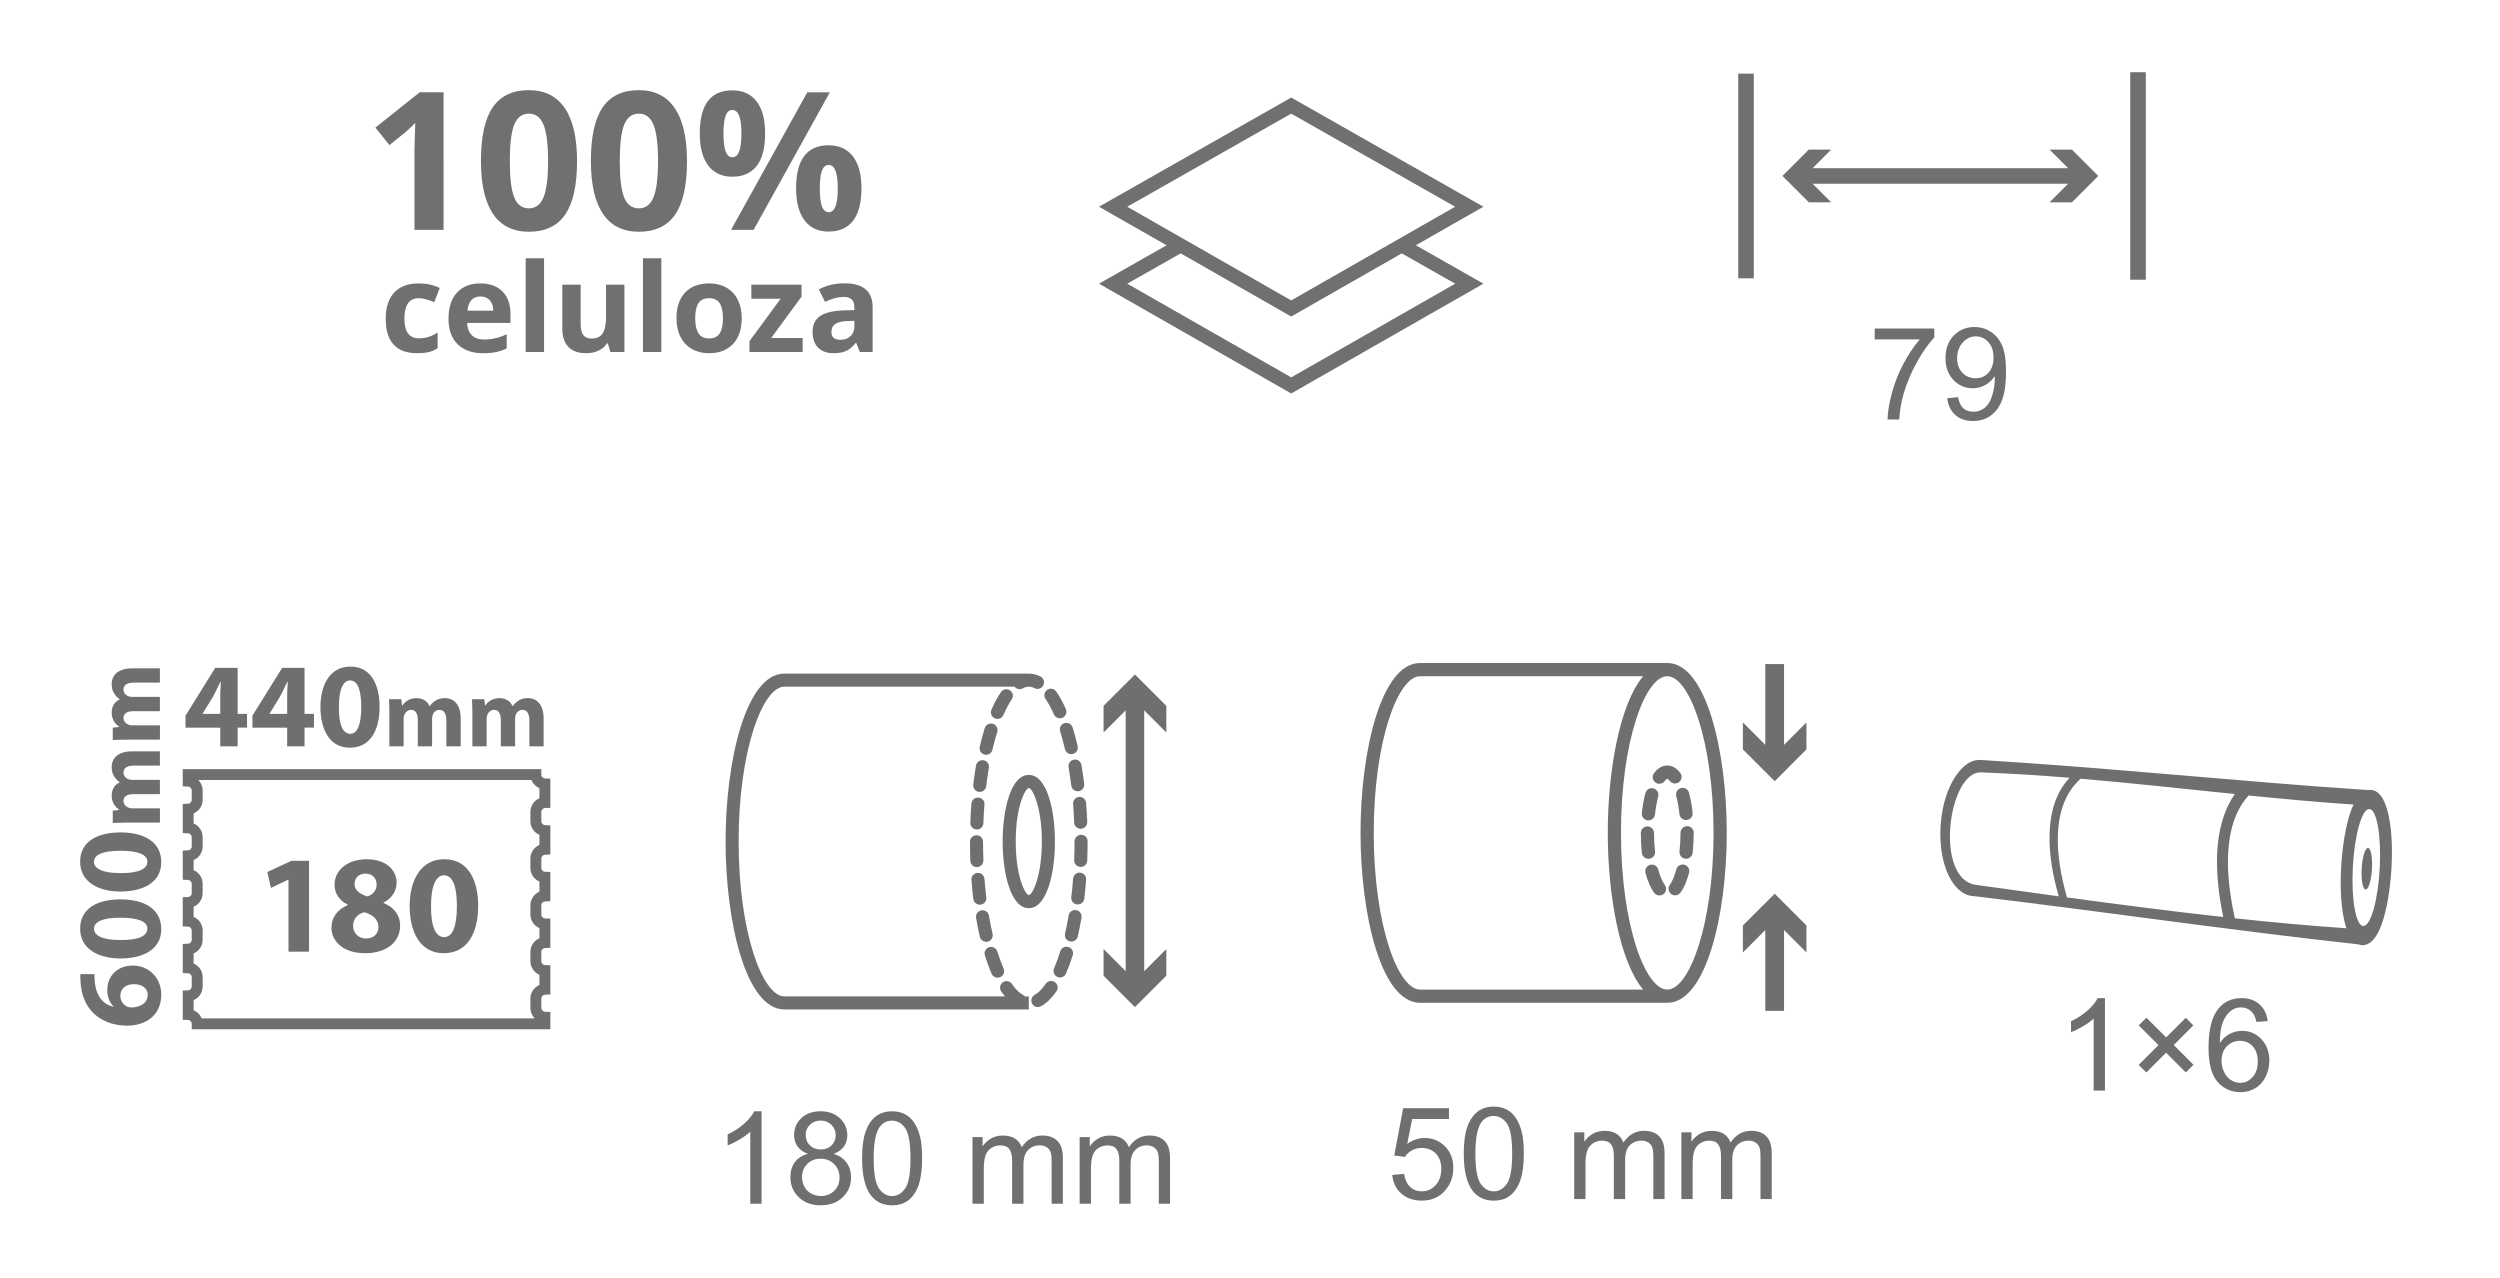 <?xml version="1.0" encoding="utf-8"?>
<!-- Generator: Adobe Illustrator 16.0.0, SVG Export Plug-In . SVG Version: 6.00 Build 0)  -->
<!DOCTYPE svg PUBLIC "-//W3C//DTD SVG 1.1//EN" "http://www.w3.org/Graphics/SVG/1.1/DTD/svg11.dtd">
<svg version="1.1" id="Warstwa_1" xmlns="http://www.w3.org/2000/svg" xmlns:xlink="http://www.w3.org/1999/xlink" x="0px" y="0px"
	 width="155.479px" height="79.453px" viewBox="0 0 155.479 79.453" enable-background="new 0 0 155.479 79.453"
	 xml:space="preserve">
<path fill="#717070" d="M25.942,21.966c-1.302,0-1.954-0.715-1.954-2.146c0-0.711,0.179-1.255,0.532-1.631
	c0.355-0.375,0.861-0.563,1.523-0.563c0.483,0,0.919,0.094,1.303,0.284l-0.337,0.884c-0.179-0.073-0.346-0.132-0.501-0.178
	c-0.155-0.046-0.31-0.069-0.465-0.069c-0.593,0-0.892,0.422-0.892,1.266c0,0.818,0.299,1.227,0.892,1.227
	c0.22,0,0.423-0.028,0.61-0.087c0.188-0.058,0.375-0.151,0.563-0.276v0.979c-0.186,0.118-0.372,0.199-0.561,0.244
	C26.466,21.943,26.229,21.966,25.942,21.966"/>
<path fill="#717070" d="M29.879,18.438c-0.242,0-0.431,0.077-0.568,0.231c-0.138,0.153-0.217,0.371-0.235,0.652h1.601
	c-0.004-0.281-0.077-0.499-0.22-0.652C30.313,18.515,30.122,18.438,29.879,18.438 M30.041,21.966c-0.673,0-1.2-0.185-1.58-0.558
	c-0.379-0.372-0.568-0.898-0.568-1.581c0-0.701,0.174-1.244,0.525-1.627c0.351-0.383,0.836-0.574,1.455-0.574
	c0.592,0,1.052,0.168,1.382,0.505c0.328,0.337,0.493,0.803,0.493,1.396v0.555H29.05c0.012,0.325,0.107,0.578,0.288,0.76
	c0.179,0.183,0.432,0.273,0.756,0.273c0.252,0,0.49-0.025,0.716-0.078c0.224-0.052,0.459-0.136,0.703-0.251v0.884
	c-0.2,0.1-0.413,0.174-0.64,0.223C30.645,21.942,30.369,21.966,30.041,21.966"/>
<rect x="32.692" y="16.063" fill="#717070" width="1.144" height="5.828"/>
<path fill="#717070" d="M37.958,21.891l-0.154-0.535h-0.059c-0.123,0.194-0.297,0.345-0.521,0.451
	c-0.225,0.105-0.48,0.159-0.769,0.159c-0.491,0-0.862-0.131-1.111-0.395c-0.25-0.263-0.374-0.642-0.374-1.137v-2.73h1.142v2.446
	c0,0.302,0.054,0.529,0.159,0.679c0.109,0.151,0.28,0.227,0.515,0.227c0.317,0,0.551-0.106,0.692-0.32
	c0.143-0.214,0.212-0.567,0.212-1.062v-1.97h1.144v4.187H37.958z"/>
<rect x="39.986" y="16.063" fill="#717070" width="1.143" height="5.828"/>
<path fill="#717070" d="M43.235,19.79c0,0.414,0.069,0.728,0.206,0.94c0.136,0.213,0.356,0.318,0.663,0.318
	c0.304,0,0.524-0.105,0.657-0.316s0.201-0.525,0.201-0.942c0-0.415-0.069-0.726-0.203-0.933c-0.135-0.207-0.356-0.311-0.663-0.311
	c-0.304,0-0.524,0.104-0.659,0.31C43.304,19.061,43.235,19.372,43.235,19.79 M46.13,19.79c0,0.681-0.18,1.215-0.54,1.599
	c-0.359,0.384-0.859,0.577-1.5,0.577c-0.403,0-0.757-0.088-1.064-0.264c-0.307-0.176-0.543-0.429-0.708-0.759
	c-0.165-0.329-0.247-0.714-0.247-1.153c0-0.684,0.18-1.217,0.536-1.595c0.356-0.38,0.858-0.57,1.505-0.57
	c0.402,0,0.756,0.087,1.063,0.263c0.307,0.173,0.542,0.425,0.707,0.752C46.047,18.968,46.13,19.351,46.13,19.79"/>
<polygon fill="#717070" points="49.917,21.891 46.61,21.891 46.61,21.218 48.551,18.577 46.727,18.577 46.727,17.704 49.85,17.704 
	49.85,18.446 47.963,21.019 49.917,21.019 "/>
<path fill="#717070" d="M53.134,19.952l-0.441,0.014c-0.331,0.011-0.579,0.07-0.741,0.18c-0.163,0.11-0.244,0.277-0.244,0.502
	c0,0.322,0.185,0.483,0.555,0.483c0.265,0,0.476-0.076,0.635-0.228c0.157-0.152,0.237-0.355,0.237-0.607V19.952z M53.472,21.891
	l-0.223-0.57h-0.028c-0.193,0.243-0.392,0.411-0.595,0.505c-0.203,0.093-0.468,0.14-0.795,0.14c-0.401,0-0.719-0.115-0.949-0.344
	c-0.231-0.23-0.346-0.557-0.346-0.981c0-0.445,0.155-0.773,0.465-0.984c0.311-0.211,0.781-0.328,1.407-0.35l0.726-0.022v-0.183
	c0-0.425-0.218-0.637-0.652-0.637c-0.334,0-0.727,0.1-1.178,0.302l-0.379-0.77c0.482-0.253,1.017-0.378,1.604-0.378
	c0.562,0,0.992,0.122,1.292,0.366c0.299,0.244,0.449,0.617,0.449,1.117v2.789H53.472z"/>
<path fill="#717070" d="M27.587,5.74h-1.485l-2.755,2.194l0.871,1.09l0.982-0.79c0.117-0.093,0.326-0.291,0.627-0.593l-0.03,0.89
	l-0.02,0.815v4.95h1.81V5.74z M35.131,6.73c-0.506-0.749-1.251-1.123-2.238-1.123c-1.013,0-1.764,0.356-2.251,1.073
	c-0.49,0.716-0.731,1.828-0.731,3.338c0,1.447,0.25,2.542,0.75,3.282c0.502,0.742,1.245,1.113,2.232,1.113
	c1.019,0,1.772-0.359,2.261-1.075c0.49-0.72,0.734-1.825,0.734-3.32C35.888,8.575,35.635,7.479,35.131,6.73 M31.981,7.756
	c0.183-0.458,0.487-0.688,0.912-0.688c0.417,0,0.72,0.23,0.91,0.688c0.188,0.458,0.283,1.213,0.283,2.262
	c0,1.037-0.093,1.787-0.281,2.248c-0.188,0.461-0.491,0.692-0.912,0.692c-0.429,0-0.734-0.23-0.914-0.683
	c-0.183-0.455-0.273-1.207-0.273-2.257C31.705,8.969,31.797,8.214,31.981,7.756 M41.968,6.73c-0.505-0.749-1.251-1.123-2.237-1.123
	c-1.013,0-1.763,0.356-2.251,1.073c-0.489,0.716-0.732,1.828-0.732,3.338c0,1.447,0.251,2.542,0.752,3.282
	c0.501,0.742,1.246,1.113,2.231,1.113c1.018,0,1.771-0.359,2.263-1.075c0.488-0.719,0.732-1.825,0.732-3.32
	C42.726,8.575,42.475,7.479,41.968,6.73 M38.819,7.756c0.183-0.458,0.487-0.688,0.912-0.688c0.416,0,0.721,0.23,0.909,0.688
	s0.284,1.213,0.284,2.262c0,1.037-0.094,1.787-0.28,2.248c-0.188,0.461-0.492,0.692-0.913,0.692c-0.428,0-0.733-0.23-0.915-0.683
	c-0.182-0.455-0.271-1.207-0.271-2.257C38.544,8.969,38.635,8.214,38.819,7.756 M45.128,7.201c0.087-0.241,0.227-0.36,0.423-0.36
	c0.374,0,0.561,0.488,0.561,1.462c0,0.984-0.187,1.476-0.561,1.476c-0.196,0-0.336-0.123-0.423-0.366
	c-0.089-0.244-0.133-0.614-0.133-1.11C44.995,7.808,45.039,7.44,45.128,7.201 M47.058,6.311c-0.354-0.462-0.858-0.692-1.519-0.692
	c-1.346,0-2.018,0.891-2.018,2.673c0,0.874,0.173,1.541,0.526,2.003c0.352,0.463,0.848,0.695,1.491,0.695
	c0.672,0,1.181-0.225,1.527-0.676c0.347-0.452,0.519-1.124,0.519-2.022C47.585,7.433,47.41,6.775,47.058,6.311 M50.207,5.741
	l-4.743,8.555h1.404l4.742-8.555H50.207z M51.116,10.618c0.089-0.239,0.229-0.36,0.425-0.36c0.374,0,0.563,0.489,0.563,1.463
	c0,0.984-0.188,1.474-0.563,1.474c-0.195,0-0.336-0.121-0.425-0.364c-0.088-0.245-0.132-0.614-0.132-1.11
	C50.985,11.226,51.029,10.858,51.116,10.618 M53.048,9.729c-0.353-0.462-0.858-0.694-1.52-0.694c-1.344,0-2.018,0.893-2.018,2.673
	c0,0.872,0.177,1.537,0.527,2c0.35,0.463,0.847,0.694,1.49,0.694c0.673,0,1.18-0.227,1.527-0.676
	c0.346-0.451,0.521-1.123,0.521-2.018C53.576,10.851,53.4,10.191,53.048,9.729"/>
<path fill="#717070" d="M80.302,6.066l-11.955,6.79l4.202,2.399l-4.202,2.387l11.955,6.829l11.954-6.829l-4.201-2.387l4.201-2.399
	L80.302,6.066z M70.105,12.857l10.196-5.79l10.196,5.79l-10.196,5.826L70.105,12.857z M87.178,15.758l3.32,1.885l-10.196,5.826
	l-10.196-5.826l3.322-1.885l6.874,3.928L87.178,15.758z"/>
<polygon fill="#717070" points="127.465,9.305 128.621,10.46 112.728,10.46 113.883,9.305 112.491,9.305 110.854,10.943 
	112.491,12.582 113.883,12.582 112.728,11.426 128.62,11.426 127.465,12.582 128.857,12.582 130.495,10.943 128.857,9.305 "/>
<rect x="108.103" y="4.579" fill="#717070" width="0.968" height="12.73"/>
<rect x="132.483" y="4.491" fill="#717070" width="0.969" height="12.905"/>
<path fill="#706F6F" d="M147.267,52.735c-0.178,0-0.354,0.578-0.391,1.293c-0.039,0.713,0.072,1.293,0.25,1.293
	c0.177,0,0.352-0.58,0.391-1.293C147.556,53.313,147.445,52.735,147.267,52.735"/>
<path fill="#706F6F" d="M148.001,53.952c-0.102,2.008-0.559,3.637-1.021,3.637s-0.756-1.629-0.654-3.637s0.559-3.637,1.021-3.637
	S148.103,51.944,148.001,53.952 M138.99,57.11l-0.033-0.156c-0.51-2.357-0.797-5.564,0.842-7.432l0.043-0.051
	c2.192,0.221,4.373,0.422,6.527,0.566c-0.551,1.17-0.729,3.133-0.77,3.877c-0.057,1.02-0.037,2.168,0.158,3.168
	c0.039,0.197,0.092,0.424,0.166,0.648C143.657,57.577,141.333,57.362,138.99,57.11 M128.552,55.813
	c-0.742-2.563-1.047-5.689,0.846-7.385c3.183,0.273,6.396,0.629,9.59,0.955c-1.453,2.084-1.238,5.176-0.717,7.648
	C135.017,56.672,131.738,56.247,128.552,55.813 M122.89,55.032c-2.627-0.361-1.719-7.068,0.307-6.996
	c1.818,0.064,3.66,0.186,5.512,0.336c-1.689,1.785-1.387,4.891-0.701,7.262l0.031,0.109
	C126.286,55.504,124.564,55.264,122.89,55.032 M148.573,50.821c-0.133-0.68-0.438-1.699-1.176-1.699
	c-0.049,0-0.094,0.006-0.139,0.012c-7.828-0.518-16.09-1.385-24.082-1.871c-0.756-0.045-1.357,0.621-1.744,1.322
	c-0.465,0.84-0.701,1.898-0.75,2.889c-0.043,0.902,0.061,1.875,0.387,2.699c0.27,0.686,0.723,1.33,1.381,1.514
	c0.117,0.035,0.238,0.051,0.359,0.051c7.707,0.914,16.154,2.154,23.848,2.992c0.084,0.033,0.176,0.053,0.273,0.053
	c1.386,0,1.74-3.701,1.801-4.793C148.787,52.967,148.769,51.821,148.573,50.821"/>
<path fill="#706F6F" d="M61.223,50.041c0.028-0.232-0.147-0.42-0.373-0.436c-0.224-0.02-0.418,0.148-0.437,0.373
	c-0.03,0.389-0.052,0.785-0.067,1.188v0.016c0,0.217,0.172,0.396,0.391,0.406c0.225,0.008,0.414-0.17,0.423-0.393
	C61.173,50.804,61.194,50.417,61.223,50.041"/>
<path fill="#706F6F" d="M61.34,55.81c-0.045-0.373-0.084-0.758-0.115-1.148c-0.018-0.225-0.213-0.393-0.436-0.375
	c-0.214,0.016-0.376,0.195-0.376,0.404c0,0.012,0,0.021,0.001,0.033c0.032,0.404,0.071,0.799,0.118,1.184
	c0.026,0.221,0.229,0.381,0.453,0.354C61.207,56.234,61.367,56.033,61.34,55.81"/>
<path fill="#706F6F" d="M61.137,52.349c0-0.223-0.183-0.404-0.408-0.404c-0.224,0.002-0.405,0.182-0.405,0.404
	c0.001,0.402,0.008,0.799,0.022,1.188c0.01,0.225,0.198,0.4,0.422,0.391c0.225-0.008,0.39-0.215,0.392-0.42
	C61.145,53.126,61.139,52.742,61.137,52.349"/>
<path fill="#706F6F" d="M66.237,58.06c-0.008,0.031-0.012,0.063-0.012,0.092c0,0.186,0.127,0.354,0.317,0.396
	c0.217,0.051,0.436-0.086,0.485-0.305c0.086-0.373,0.166-0.768,0.234-1.17c0.036-0.223-0.111-0.434-0.334-0.471
	c-0.219-0.037-0.43,0.111-0.468,0.334C66.394,57.324,66.319,57.703,66.237,58.06"/>
<path fill="#706F6F" d="M60.699,57.015c0,0.023,0.002,0.047,0.006,0.068c0.065,0.402,0.146,0.795,0.232,1.174
	c0.051,0.219,0.27,0.355,0.489,0.305c0.218-0.051,0.353-0.27,0.304-0.486c-0.084-0.363-0.16-0.742-0.225-1.127
	c-0.037-0.221-0.247-0.371-0.469-0.332C60.839,56.65,60.699,56.822,60.699,57.015"/>
<path fill="#706F6F" d="M65.709,61.642c0.125-0.184,0.078-0.438-0.106-0.564c-0.187-0.127-0.438-0.08-0.566,0.105
	c-0.225,0.33-0.456,0.561-0.684,0.684c-0.138,0.074-0.216,0.215-0.216,0.357c0,0.064,0.017,0.131,0.051,0.193
	c0.107,0.197,0.352,0.271,0.55,0.164C65.082,62.396,65.407,62.082,65.709,61.642"/>
<path fill="#706F6F" d="M61.231,59.296c0,0.039,0.006,0.08,0.021,0.121c0.127,0.412,0.268,0.795,0.417,1.141
	c0.09,0.207,0.33,0.301,0.536,0.211c0.205-0.09,0.3-0.33,0.21-0.535c-0.138-0.32-0.269-0.674-0.388-1.059
	c-0.067-0.213-0.295-0.332-0.51-0.268C61.344,58.964,61.231,59.123,61.231,59.296"/>
<path fill="#706F6F" d="M65.553,60.22c-0.022,0.057-0.033,0.109-0.033,0.162c0,0.158,0.093,0.309,0.244,0.375
	c0.207,0.088,0.446-0.006,0.535-0.213c0.148-0.344,0.289-0.727,0.418-1.141c0.067-0.215-0.055-0.441-0.269-0.51
	c-0.213-0.064-0.442,0.055-0.507,0.268C65.822,59.548,65.69,59.904,65.553,60.22"/>
<path fill="#706F6F" d="M65.912,45.363c0,0.041,0.008,0.082,0.021,0.121c0.106,0.344,0.207,0.713,0.297,1.105
	c0.051,0.217,0.271,0.354,0.489,0.303c0.218-0.053,0.354-0.27,0.302-0.49c-0.095-0.41-0.2-0.799-0.312-1.16
	c-0.067-0.213-0.295-0.332-0.511-0.268C66.026,45.031,65.912,45.189,65.912,45.363"/>
<path fill="#706F6F" d="M61.242,45.283c-0.113,0.363-0.217,0.754-0.311,1.16c-0.006,0.031-0.01,0.064-0.01,0.092
	c0,0.186,0.127,0.354,0.314,0.396c0.219,0.051,0.438-0.086,0.488-0.305c0.09-0.389,0.189-0.76,0.295-1.104
	c0.066-0.215-0.053-0.443-0.268-0.508C61.537,44.949,61.309,45.068,61.242,45.283"/>
<path fill="#706F6F" d="M66.625,55.794c-0.002,0.018-0.002,0.035-0.002,0.049c0,0.203,0.15,0.379,0.356,0.404
	c0.223,0.027,0.426-0.133,0.454-0.354c0.045-0.385,0.085-0.781,0.115-1.184c0.025-0.223-0.149-0.42-0.373-0.438
	c-0.225-0.018-0.42,0.15-0.438,0.375C66.709,55.039,66.67,55.423,66.625,55.794"/>
<path fill="#706F6F" d="M61.658,44.142c-0.021,0.051-0.033,0.107-0.033,0.16c0,0.158,0.094,0.309,0.246,0.375
	c0.207,0.088,0.444-0.006,0.535-0.213c0.16-0.375,0.334-0.699,0.514-0.965c0.127-0.186,0.078-0.439-0.108-0.564
	s-0.438-0.076-0.563,0.109C62.039,43.351,61.84,43.72,61.658,44.142"/>
<path fill="#706F6F" d="M65.022,43.47c0.182,0.26,0.356,0.582,0.521,0.957c0.089,0.207,0.33,0.301,0.536,0.211
	c0.205-0.092,0.298-0.33,0.209-0.535c-0.186-0.424-0.387-0.793-0.598-1.096c-0.127-0.186-0.381-0.232-0.564-0.104
	c-0.115,0.08-0.176,0.205-0.176,0.336C64.949,43.318,64.973,43.398,65.022,43.47"/>
<path fill="#706F6F" d="M66.805,53.494v0.016c0,0.217,0.172,0.396,0.392,0.404c0.224,0.012,0.413-0.166,0.421-0.389
	c0.015-0.391,0.021-0.787,0.021-1.189V52.31c0-0.227-0.182-0.395-0.406-0.395c-0.226,0-0.406,0.197-0.406,0.42
	C66.826,52.728,66.821,53.115,66.805,53.494"/>
<path fill="#706F6F" d="M66.455,47.712c0.064,0.371,0.119,0.756,0.168,1.139c0.025,0.223,0.229,0.383,0.451,0.354
	c0.223-0.025,0.381-0.227,0.355-0.451c-0.049-0.396-0.106-0.795-0.172-1.18c-0.039-0.221-0.248-0.371-0.471-0.33
	c-0.197,0.033-0.336,0.205-0.336,0.398C66.451,47.666,66.451,47.689,66.455,47.712"/>
<path fill="#706F6F" d="M66.737,50c0.029,0.377,0.053,0.764,0.066,1.154c0.008,0.225,0.198,0.398,0.422,0.389
	c0.227-0.01,0.389-0.199,0.393-0.422c-0.017-0.4-0.041-0.799-0.07-1.184c-0.018-0.225-0.213-0.393-0.438-0.375
	c-0.213,0.016-0.375,0.195-0.375,0.406C66.735,49.978,66.735,49.99,66.737,50"/>
<path fill="#706F6F" d="M60.699,47.617c-0.064,0.381-0.123,0.777-0.171,1.178c-0.002,0.018-0.003,0.033-0.003,0.049
	c0,0.203,0.153,0.381,0.359,0.404c0.222,0.027,0.424-0.135,0.451-0.355c0.048-0.387,0.102-0.77,0.164-1.141
	c0.039-0.223-0.111-0.432-0.332-0.469C60.946,47.248,60.737,47.394,60.699,47.617"/>
<path fill="#706F6F" d="M63.983,61.968h-0.244c-0.031-0.039-0.071-0.072-0.119-0.096c-0.229-0.121-0.459-0.348-0.686-0.678
	c-0.127-0.188-0.381-0.232-0.564-0.105c-0.115,0.08-0.176,0.205-0.176,0.336c0,0.078,0.021,0.16,0.07,0.23
	c0.077,0.113,0.156,0.217,0.239,0.313h-13.72c-1.346,0-2.846-3.957-2.846-9.633s1.5-9.631,2.846-9.631h14.312
	c0.122,0.152,0.331,0.205,0.507,0.109c0.131-0.074,0.254-0.109,0.381-0.107c0.116,0,0.231,0.029,0.351,0.092
	c0.2,0.104,0.446,0.025,0.549-0.176c0.103-0.199,0.024-0.445-0.174-0.547c-0.235-0.121-0.479-0.184-0.726-0.184
	c-0.027,0-0.055,0.004-0.082,0.006v-0.006H48.783c-2.377,0-3.658,5.383-3.658,10.443c0,5.064,1.281,10.445,3.658,10.445h15.199
	V61.968z"/>
<path fill="#706F6F" d="M63.17,52.335c0-2.264,0.622-3.318,0.813-3.33c0.234,0.016,0.812,1.201,0.812,3.33
	c0,2.131-0.577,3.318-0.812,3.332C63.792,55.658,63.17,54.603,63.17,52.335 M65.608,52.335c0-1.996-0.51-4.143-1.625-4.143
	c-1.117,0-1.627,2.146-1.627,4.143c0,1.998,0.51,4.146,1.627,4.146C65.098,56.482,65.608,54.333,65.608,52.335"/>
<polygon fill="#706F6F" points="68.633,45.556 70.008,44.179 70.008,60.402 68.633,59.021 68.633,60.681 70.584,62.634 
	72.536,60.681 72.536,59.021 71.16,60.402 71.16,44.179 72.536,45.556 72.536,43.9 70.584,41.947 68.633,43.9 "/>
<g>
	<g>
		<path fill="#706F6F" d="M86.585,73.071l0.738-0.063c0.055,0.359,0.182,0.631,0.381,0.811c0.199,0.182,0.439,0.271,0.721,0.271
			c0.34,0,0.625-0.127,0.859-0.383c0.234-0.254,0.352-0.594,0.352-1.016c0-0.4-0.111-0.717-0.338-0.949
			c-0.225-0.23-0.52-0.348-0.885-0.348c-0.227,0-0.43,0.053-0.613,0.154c-0.182,0.104-0.324,0.236-0.43,0.4l-0.66-0.086l0.555-2.941
			h2.848v0.672h-2.285l-0.309,1.539c0.344-0.238,0.705-0.359,1.082-0.359c0.5,0,0.922,0.174,1.266,0.52
			c0.344,0.348,0.516,0.793,0.516,1.336c0,0.52-0.15,0.967-0.453,1.344c-0.367,0.465-0.867,0.695-1.504,0.695
			c-0.52,0-0.945-0.145-1.275-0.438C86.822,73.94,86.632,73.553,86.585,73.071z"/>
		<path fill="#706F6F" d="M91.034,71.747c0-0.676,0.07-1.221,0.209-1.635c0.141-0.412,0.348-0.73,0.621-0.955
			c0.275-0.223,0.621-0.336,1.037-0.336c0.309,0,0.578,0.063,0.809,0.186c0.232,0.125,0.424,0.303,0.574,0.535
			c0.152,0.234,0.27,0.518,0.355,0.852c0.086,0.336,0.129,0.787,0.129,1.354c0,0.672-0.068,1.215-0.207,1.627
			c-0.137,0.414-0.344,0.732-0.619,0.957c-0.273,0.227-0.621,0.338-1.041,0.338c-0.551,0-0.984-0.197-1.301-0.594
			C91.224,73.598,91.034,72.823,91.034,71.747z M91.757,71.747c0,0.941,0.111,1.566,0.33,1.877c0.221,0.313,0.492,0.467,0.814,0.467
			c0.324,0,0.596-0.156,0.814-0.469c0.221-0.313,0.33-0.938,0.33-1.875c0-0.941-0.109-1.568-0.33-1.879
			c-0.219-0.309-0.494-0.465-0.822-0.465c-0.322,0-0.58,0.137-0.773,0.41C91.878,70.163,91.757,70.807,91.757,71.747z"/>
		<path fill="#706F6F" d="M97.902,74.571v-4.148h0.629v0.582c0.131-0.203,0.305-0.365,0.52-0.49
			c0.217-0.123,0.463-0.186,0.738-0.186c0.309,0,0.561,0.064,0.756,0.191c0.197,0.129,0.336,0.307,0.416,0.535
			c0.328-0.484,0.756-0.727,1.281-0.727c0.412,0,0.729,0.115,0.949,0.342c0.223,0.229,0.332,0.58,0.332,1.053v2.848h-0.699v-2.613
			c0-0.281-0.021-0.482-0.068-0.607c-0.045-0.123-0.127-0.223-0.248-0.299c-0.119-0.074-0.26-0.113-0.422-0.113
			c-0.291,0-0.533,0.098-0.727,0.291c-0.191,0.195-0.289,0.506-0.289,0.932v2.41h-0.703v-2.695c0-0.313-0.057-0.547-0.172-0.703
			c-0.113-0.156-0.301-0.234-0.563-0.234c-0.197,0-0.381,0.053-0.549,0.156c-0.168,0.105-0.289,0.258-0.365,0.457
			c-0.074,0.201-0.113,0.49-0.113,0.867v2.152H97.902z"/>
		<path fill="#706F6F" d="M104.566,74.571v-4.148h0.629v0.582c0.131-0.203,0.305-0.365,0.52-0.49
			c0.217-0.123,0.463-0.186,0.738-0.186c0.309,0,0.561,0.064,0.756,0.191c0.197,0.129,0.336,0.307,0.416,0.535
			c0.328-0.484,0.756-0.727,1.281-0.727c0.412,0,0.729,0.115,0.949,0.342c0.223,0.229,0.332,0.58,0.332,1.053v2.848h-0.699v-2.613
			c0-0.281-0.021-0.482-0.068-0.607c-0.045-0.123-0.127-0.223-0.248-0.299c-0.119-0.074-0.26-0.113-0.422-0.113
			c-0.291,0-0.533,0.098-0.727,0.291c-0.191,0.195-0.289,0.506-0.289,0.932v2.41h-0.703v-2.695c0-0.313-0.057-0.547-0.172-0.703
			c-0.113-0.156-0.301-0.234-0.563-0.234c-0.197,0-0.381,0.053-0.549,0.156c-0.168,0.105-0.289,0.258-0.365,0.457
			c-0.074,0.201-0.113,0.49-0.113,0.867v2.152H104.566z"/>
	</g>
	<path fill="#706F6F" d="M85.435,51.799c0-5.742,1.518-9.744,2.879-9.744h13.875c-1.438,1.709-2.199,5.818-2.199,9.744
		c0,3.924,0.762,8.035,2.199,9.744H88.314C86.952,61.543,85.435,57.542,85.435,51.799 M106.568,51.799
		c0,5.742-1.518,9.744-2.877,9.744c-1.361,0-2.879-4.002-2.879-9.744s1.518-9.744,2.879-9.744
		C105.05,42.055,106.568,46.057,106.568,51.799 M107.39,51.799c0-5.123-1.297-10.566-3.699-10.566c-0.029,0-0.055,0.004-0.084,0.004
		v-0.004H88.314c-2.404,0-3.701,5.443-3.701,10.566s1.297,10.566,3.701,10.566h15.371c0.002,0,0.004,0,0.006,0
		C106.093,62.366,107.39,56.922,107.39,51.799"/>
	<path fill="#706F6F" d="M102.929,52.959c-0.041-0.373-0.061-0.76-0.061-1.154c0-0.227-0.184-0.41-0.412-0.41
		c-0.227,0-0.41,0.184-0.41,0.41v0.002c0,0.424,0.021,0.842,0.064,1.242c0.025,0.225,0.229,0.387,0.453,0.361
		C102.79,53.387,102.956,53.178,102.929,52.959"/>
	<path fill="#706F6F" d="M104.251,54.071c-0.109,0.418-0.252,0.756-0.4,0.953c-0.057,0.072-0.082,0.16-0.082,0.246
		c0,0.127,0.057,0.248,0.164,0.33c0.182,0.137,0.439,0.1,0.576-0.082c0.215-0.287,0.396-0.703,0.537-1.238
		c0.059-0.215-0.072-0.443-0.291-0.502C104.534,53.719,104.31,53.852,104.251,54.071"/>
	<path fill="#706F6F" d="M104.513,51.799c0,0.395-0.021,0.783-0.063,1.152c-0.002,0.016-0.002,0.031-0.002,0.045
		c0,0.207,0.156,0.387,0.367,0.408c0.225,0.025,0.43-0.139,0.453-0.363c0.043-0.4,0.066-0.816,0.066-1.242v-0.014
		c0-0.229-0.184-0.406-0.412-0.406C104.697,51.379,104.513,51.571,104.513,51.799"/>
	<path fill="#706F6F" d="M103.531,55.028c-0.148-0.193-0.289-0.533-0.402-0.951c-0.057-0.219-0.283-0.35-0.502-0.291
		c-0.184,0.049-0.305,0.215-0.305,0.396c0,0.035,0.004,0.07,0.012,0.107c0.143,0.533,0.324,0.949,0.545,1.236
		c0.137,0.182,0.395,0.217,0.576,0.078C103.634,55.467,103.669,55.209,103.531,55.028"/>
	<path fill="#706F6F" d="M102.866,48.086c-0.057,0.074-0.082,0.16-0.082,0.246c0,0.125,0.057,0.25,0.166,0.33
		c0.182,0.135,0.439,0.098,0.574-0.084c0.092-0.123,0.152-0.148,0.166-0.15c0.01,0,0.068,0.027,0.154,0.139
		c0.139,0.18,0.396,0.211,0.576,0.074c0.182-0.139,0.215-0.396,0.074-0.576c-0.291-0.381-0.6-0.459-0.805-0.459
		C103.478,47.606,103.161,47.688,102.866,48.086"/>
	<path fill="#706F6F" d="M102.927,50.653c0.045-0.408,0.111-0.785,0.199-1.119c0.059-0.221-0.074-0.445-0.295-0.502
		c-0.219-0.057-0.443,0.074-0.502,0.293c-0.098,0.375-0.172,0.791-0.221,1.24c-0.002,0.016-0.002,0.029-0.002,0.045
		c0,0.207,0.156,0.387,0.367,0.408C102.7,51.043,102.904,50.879,102.927,50.653"/>
	<path fill="#706F6F" d="M104.234,49.409c0,0.035,0.006,0.07,0.014,0.104c0.09,0.332,0.156,0.711,0.201,1.121
		c0.025,0.225,0.229,0.389,0.455,0.363s0.387-0.23,0.363-0.453c-0.049-0.451-0.125-0.869-0.225-1.24
		c-0.059-0.219-0.283-0.35-0.502-0.293C104.355,49.059,104.234,49.227,104.234,49.409"/>
	<polygon fill="#706F6F" points="108.394,44.93 108.394,46.608 110.37,48.584 112.345,46.608 112.345,44.93 110.952,46.325 
		110.952,41.299 109.786,41.299 109.786,46.325 	"/>
	<polygon fill="#706F6F" points="110.952,57.84 112.345,59.235 112.345,57.557 110.37,55.583 108.394,57.557 108.394,59.235 
		109.786,57.84 109.786,62.866 110.952,62.866 	"/>
</g>
<g>
	<path fill="#706F6F" d="M130.911,67.825h-0.703v-4.48c-0.169,0.161-0.392,0.323-0.666,0.484s-0.521,0.282-0.74,0.363v-0.68
		c0.394-0.185,0.737-0.409,1.031-0.672s0.503-0.519,0.625-0.766h0.453V67.825z"/>
	<path fill="#706F6F" d="M133.009,66.227l1.23-1.23l-1.227-1.227l0.477-0.477l1.227,1.227l1.223-1.223l0.469,0.473l-1.219,1.223
		l1.227,1.227l-0.477,0.477l-1.227-1.227l-1.23,1.23L133.009,66.227z"/>
	<path fill="#706F6F" d="M141.032,63.5l-0.699,0.055c-0.063-0.276-0.151-0.477-0.266-0.602c-0.19-0.2-0.425-0.301-0.703-0.301
		c-0.224,0-0.421,0.063-0.59,0.188c-0.222,0.161-0.396,0.397-0.523,0.707s-0.194,0.751-0.199,1.324
		c0.169-0.258,0.376-0.449,0.621-0.574s0.501-0.188,0.77-0.188c0.469,0,0.868,0.173,1.197,0.518s0.494,0.791,0.494,1.338
		c0,0.359-0.077,0.693-0.232,1.002s-0.368,0.545-0.639,0.709s-0.578,0.246-0.922,0.246c-0.586,0-1.063-0.216-1.434-0.646
		s-0.555-1.142-0.555-2.131c0-1.106,0.204-1.911,0.613-2.414c0.356-0.438,0.837-0.656,1.441-0.656c0.45,0,0.819,0.126,1.107,0.379
		S140.975,63.055,141.032,63.5z M138.161,65.969c0,0.242,0.052,0.474,0.154,0.695s0.247,0.39,0.432,0.506s0.379,0.174,0.582,0.174
		c0.297,0,0.552-0.12,0.766-0.359s0.32-0.565,0.32-0.977c0-0.396-0.105-0.708-0.316-0.936s-0.477-0.342-0.797-0.342
		c-0.317,0-0.587,0.114-0.809,0.342S138.161,65.599,138.161,65.969z"/>
</g>
<g>
	<path fill="#706F6F" d="M47.364,74.863H46.66v-4.48c-0.169,0.161-0.392,0.323-0.666,0.484s-0.521,0.282-0.74,0.363v-0.68
		c0.394-0.185,0.737-0.409,1.031-0.672s0.503-0.519,0.625-0.766h0.453V74.863z"/>
	<path fill="#706F6F" d="M50.246,71.757c-0.292-0.106-0.508-0.259-0.648-0.457s-0.211-0.435-0.211-0.711
		c0-0.417,0.149-0.767,0.449-1.051s0.698-0.426,1.195-0.426c0.5,0,0.902,0.146,1.207,0.436s0.457,0.644,0.457,1.061
		c0,0.266-0.069,0.497-0.209,0.693s-0.351,0.349-0.635,0.455c0.352,0.114,0.619,0.3,0.803,0.555s0.275,0.56,0.275,0.914
		c0,0.489-0.173,0.901-0.52,1.234s-0.802,0.5-1.367,0.5s-1.021-0.167-1.367-0.502s-0.52-0.752-0.52-1.252
		c0-0.372,0.095-0.685,0.283-0.936S49.898,71.848,50.246,71.757z M49.879,73.21c0,0.2,0.048,0.395,0.143,0.582
		s0.236,0.333,0.424,0.436s0.39,0.154,0.605,0.154c0.336,0,0.613-0.108,0.832-0.324s0.328-0.491,0.328-0.824
		c0-0.339-0.112-0.618-0.338-0.84s-0.507-0.332-0.846-0.332c-0.331,0-0.604,0.109-0.822,0.328S49.879,72.882,49.879,73.21z
		 M50.106,70.566c0,0.271,0.087,0.492,0.262,0.664s0.401,0.258,0.68,0.258c0.271,0,0.493-0.085,0.666-0.256s0.26-0.38,0.26-0.627
		c0-0.258-0.089-0.475-0.268-0.65s-0.4-0.264-0.666-0.264c-0.269,0-0.491,0.086-0.668,0.258S50.106,70.327,50.106,70.566z"/>
	<path fill="#706F6F" d="M53.614,72.039c0-0.677,0.069-1.222,0.209-1.635s0.347-0.731,0.621-0.955s0.62-0.336,1.037-0.336
		c0.308,0,0.577,0.062,0.809,0.186s0.423,0.302,0.574,0.535s0.27,0.517,0.355,0.852s0.129,0.786,0.129,1.354
		c0,0.672-0.069,1.214-0.207,1.627s-0.345,0.731-0.619,0.957S55.9,74.96,55.481,74.96c-0.552,0-0.985-0.198-1.301-0.594
		C53.802,73.89,53.614,73.114,53.614,72.039z M54.336,72.039c0,0.94,0.11,1.565,0.33,1.877s0.491,0.467,0.814,0.467
		s0.595-0.156,0.814-0.469s0.33-0.938,0.33-1.875c0-0.942-0.11-1.569-0.33-1.879s-0.494-0.465-0.822-0.465
		c-0.323,0-0.581,0.137-0.773,0.41C54.457,70.454,54.336,71.098,54.336,72.039z"/>
	<path fill="#706F6F" d="M60.481,74.863v-4.148h0.629v0.582c0.13-0.203,0.304-0.366,0.52-0.49s0.462-0.186,0.738-0.186
		c0.308,0,0.56,0.063,0.756,0.191s0.335,0.306,0.416,0.535c0.328-0.484,0.755-0.727,1.281-0.727c0.411,0,0.728,0.114,0.949,0.342
		s0.332,0.579,0.332,1.053v2.848h-0.699V72.25c0-0.281-0.022-0.483-0.068-0.607s-0.128-0.224-0.248-0.299s-0.261-0.113-0.422-0.113
		c-0.292,0-0.534,0.097-0.727,0.291s-0.289,0.505-0.289,0.932v2.41h-0.703v-2.695c0-0.313-0.058-0.547-0.172-0.703
		s-0.302-0.234-0.563-0.234c-0.198,0-0.381,0.052-0.549,0.156s-0.29,0.257-0.365,0.457s-0.113,0.489-0.113,0.867v2.152H60.481z"/>
	<path fill="#706F6F" d="M67.145,74.863v-4.148h0.629v0.582c0.13-0.203,0.304-0.366,0.52-0.49s0.462-0.186,0.738-0.186
		c0.308,0,0.56,0.063,0.756,0.191s0.335,0.306,0.416,0.535c0.328-0.484,0.755-0.727,1.281-0.727c0.411,0,0.728,0.114,0.949,0.342
		s0.332,0.579,0.332,1.053v2.848h-0.699V72.25c0-0.281-0.022-0.483-0.068-0.607s-0.128-0.224-0.248-0.299s-0.261-0.113-0.422-0.113
		c-0.292,0-0.534,0.097-0.727,0.291s-0.289,0.505-0.289,0.932v2.41H69.61v-2.695c0-0.313-0.058-0.547-0.172-0.703
		s-0.302-0.234-0.563-0.234c-0.198,0-0.381,0.052-0.549,0.156s-0.29,0.257-0.365,0.457s-0.113,0.489-0.113,0.867v2.152H67.145z"/>
</g>
<g>
	<path fill="#706F6F" d="M116.591,21.11v-0.676h3.707v0.547c-0.364,0.388-0.726,0.903-1.084,1.547s-0.635,1.305-0.83,1.984
		c-0.141,0.479-0.23,1.004-0.27,1.574h-0.723c0.008-0.45,0.097-0.995,0.266-1.633s0.412-1.253,0.729-1.846s0.653-1.092,1.01-1.498
		H116.591z"/>
	<path fill="#706F6F" d="M121.099,24.763l0.676-0.063c0.058,0.317,0.167,0.548,0.328,0.691s0.368,0.215,0.621,0.215
		c0.216,0,0.405-0.05,0.568-0.148s0.296-0.231,0.4-0.396s0.191-0.389,0.262-0.67s0.105-0.567,0.105-0.859
		c0-0.031-0.001-0.078-0.004-0.141c-0.141,0.224-0.333,0.405-0.576,0.545s-0.507,0.209-0.791,0.209
		c-0.474,0-0.875-0.172-1.203-0.516s-0.492-0.797-0.492-1.359c0-0.581,0.171-1.048,0.514-1.402s0.771-0.531,1.287-0.531
		c0.372,0,0.713,0.101,1.021,0.301s0.543,0.486,0.703,0.857s0.24,0.908,0.24,1.611c0,0.731-0.079,1.314-0.238,1.748
		s-0.396,0.764-0.709,0.99s-0.682,0.34-1.104,0.34c-0.448,0-0.813-0.124-1.098-0.373S121.156,25.213,121.099,24.763z
		 M123.978,22.235c0-0.403-0.107-0.724-0.322-0.961s-0.474-0.355-0.775-0.355c-0.313,0-0.585,0.128-0.816,0.383
		s-0.348,0.586-0.348,0.992c0,0.364,0.11,0.661,0.33,0.889s0.491,0.342,0.814,0.342c0.325,0,0.593-0.114,0.803-0.342
		S123.978,22.639,123.978,22.235z"/>
</g>
<g>
	<path fill="#706F6F" d="M12.539,63.334l20.716,0.001c-0.166-0.168-0.268-0.396-0.268-0.652v-0.578c0-0.382,0.229-0.707,0.561-0.849
		v-0.63c-0.328-0.141-0.561-0.469-0.561-0.843v-0.583c0-0.379,0.229-0.706,0.561-0.846v-0.63c-0.328-0.142-0.561-0.47-0.561-0.844
		v-0.582c0-0.374,0.232-0.703,0.561-0.845v-0.629c-0.332-0.14-0.561-0.465-0.561-0.85v-0.577c0-0.382,0.229-0.708,0.561-0.849
		v-0.626c-0.332-0.141-0.561-0.468-0.561-0.849v-0.579c0-0.381,0.229-0.709,0.561-0.848v-0.628
		c-0.226-0.097-0.406-0.279-0.496-0.508H12.333c0.167,0.166,0.27,0.396,0.27,0.65v0.579c0,0.381-0.229,0.708-0.561,0.848v0.626
		c0.331,0.142,0.561,0.467,0.561,0.849v0.579c0,0.384-0.229,0.709-0.561,0.848v0.627c0.331,0.141,0.561,0.466,0.561,0.848v0.581
		c0,0.382-0.229,0.708-0.561,0.847v0.629c0.331,0.138,0.561,0.465,0.561,0.846v0.581c0,0.38-0.229,0.708-0.561,0.847v0.627
		c0.331,0.141,0.561,0.467,0.561,0.85v0.577c0,0.383-0.229,0.709-0.561,0.849v0.627C12.269,62.922,12.449,63.106,12.539,63.334
		 M34.226,64.012H11.924v-0.339c0-0.133-0.1-0.236-0.233-0.241l-0.326-0.012v-1.813l0.325-0.014c0.13-0.005,0.234-0.112,0.234-0.243
		v-0.577c0-0.133-0.102-0.239-0.234-0.243l-0.325-0.014v-1.813l0.325-0.012c0.13-0.006,0.234-0.115,0.234-0.242v-0.581
		c0-0.129-0.102-0.237-0.233-0.24l-0.326-0.012v-1.817l0.326-0.012c0.13-0.004,0.233-0.112,0.233-0.24v-0.581
		c0-0.129-0.104-0.235-0.234-0.241l-0.325-0.013v-1.814l0.326-0.013c0.13-0.003,0.233-0.111,0.233-0.241v-0.579
		c0-0.129-0.104-0.237-0.234-0.241l-0.325-0.014v-1.813l0.325-0.012c0.13-0.005,0.234-0.115,0.234-0.243v-0.579
		c0-0.129-0.104-0.238-0.235-0.243l-0.324-0.014v-1.072h22.301v0.339c0,0.131,0.104,0.236,0.236,0.242l0.325,0.012v1.814
		l-0.325,0.012c-0.131,0.005-0.236,0.114-0.236,0.243v0.579c0,0.132,0.104,0.239,0.236,0.244l0.325,0.011v1.813l-0.325,0.014
		c-0.131,0.004-0.236,0.114-0.236,0.242v0.577c0,0.133,0.103,0.238,0.233,0.242l0.328,0.013v1.817l-0.328,0.011
		c-0.128,0.006-0.233,0.112-0.233,0.24v0.582c0,0.128,0.105,0.235,0.233,0.239l0.328,0.012v1.815l-0.325,0.012
		c-0.131,0.005-0.236,0.115-0.236,0.241v0.583c0,0.127,0.105,0.235,0.233,0.239l0.328,0.011v1.815l-0.325,0.014
		c-0.131,0.004-0.236,0.113-0.236,0.242v0.578c0,0.129,0.105,0.237,0.233,0.241l0.328,0.012V64.012z"/>
	<g>
		<path fill="#706F6F" d="M13.698,46.417v-1.164h-2.162V44.51l1.847-2.973h1.396v2.86h0.585v0.855h-0.585v1.164H13.698z
			 M13.698,44.398v-1.081c0-0.293,0.015-0.593,0.037-0.908h-0.029c-0.158,0.315-0.286,0.601-0.451,0.908l-0.653,1.066v0.015H13.698z
			"/>
		<path fill="#706F6F" d="M17.86,46.417v-1.164h-2.162V44.51l1.847-2.973h1.396v2.86h0.585v0.855h-0.585v1.164H17.86z M17.86,44.398
			v-1.081c0-0.293,0.015-0.593,0.037-0.908h-0.029c-0.158,0.315-0.286,0.601-0.451,0.908l-0.653,1.066v0.015H17.86z"/>
		<path fill="#706F6F" d="M23.607,43.955c0,1.51-0.608,2.546-1.854,2.546c-1.261,0-1.816-1.134-1.824-2.516
			c0-1.411,0.601-2.529,1.861-2.529C23.096,41.456,23.607,42.619,23.607,43.955z M21.077,43.985
			c-0.008,1.119,0.263,1.651,0.706,1.651c0.442,0,0.683-0.555,0.683-1.666c0-1.081-0.232-1.651-0.69-1.651
			C21.355,42.319,21.069,42.851,21.077,43.985z"/>
	</g>
	<g>
		<path fill="#706F6F" d="M24.217,44.42c0-0.365-0.013-0.678-0.024-0.936h0.768l0.042,0.396h0.018
			c0.126-0.187,0.384-0.462,0.888-0.462c0.378,0,0.678,0.191,0.804,0.497h0.012c0.108-0.149,0.24-0.27,0.378-0.354
			c0.162-0.096,0.342-0.144,0.558-0.144c0.564,0,0.989,0.396,0.989,1.271v1.727H27.76v-1.595c0-0.426-0.139-0.672-0.432-0.672
			c-0.21,0-0.36,0.144-0.42,0.317c-0.024,0.066-0.036,0.162-0.036,0.234v1.715h-0.888v-1.644c0-0.371-0.132-0.623-0.42-0.623
			c-0.233,0-0.371,0.18-0.426,0.33c-0.029,0.071-0.036,0.155-0.036,0.228v1.709h-0.887V44.42z"/>
		<path fill="#706F6F" d="M29.377,44.42c0-0.365-0.013-0.678-0.024-0.936h0.768l0.042,0.396h0.018
			c0.126-0.187,0.384-0.462,0.888-0.462c0.378,0,0.678,0.191,0.804,0.497h0.012c0.108-0.149,0.24-0.27,0.378-0.354
			c0.162-0.096,0.342-0.144,0.558-0.144c0.564,0,0.989,0.396,0.989,1.271v1.727h-0.887v-1.595c0-0.426-0.139-0.672-0.432-0.672
			c-0.21,0-0.36,0.144-0.42,0.317c-0.024,0.066-0.036,0.162-0.036,0.234v1.715h-0.888v-1.644c0-0.371-0.132-0.623-0.42-0.623
			c-0.233,0-0.371,0.18-0.426,0.33c-0.029,0.071-0.036,0.155-0.036,0.228v1.709h-0.887V44.42z"/>
	</g>
	<g>
		<path fill="#706F6F" d="M17.942,54.707h-0.018l-1.078,0.514l-0.218-0.992l1.496-0.695h1.096v5.653h-1.278V54.707z"/>
		<path fill="#706F6F" d="M20.613,57.708c0-0.679,0.392-1.148,1.009-1.418v-0.026c-0.548-0.277-0.817-0.739-0.817-1.234
			c0-0.957,0.861-1.592,1.991-1.592c1.322,0,1.87,0.766,1.87,1.452c0,0.487-0.261,0.966-0.817,1.244v0.026
			c0.548,0.208,1.035,0.678,1.035,1.408c0,1.026-0.861,1.714-2.175,1.714C21.274,59.282,20.613,58.473,20.613,57.708z
			 M23.536,57.664c0-0.495-0.366-0.791-0.888-0.931c-0.435,0.122-0.688,0.436-0.688,0.844c-0.008,0.409,0.305,0.792,0.801,0.792
			C23.231,58.369,23.536,58.064,23.536,57.664z M22.049,54.985c0,0.383,0.348,0.627,0.8,0.766c0.305-0.087,0.574-0.365,0.574-0.722
			c0-0.348-0.2-0.696-0.688-0.696C22.283,54.333,22.049,54.628,22.049,54.985z"/>
		<path fill="#706F6F" d="M29.738,56.333c0,1.748-0.704,2.948-2.148,2.948c-1.461,0-2.104-1.313-2.113-2.914
			c0-1.635,0.696-2.931,2.157-2.931C29.146,53.437,29.738,54.785,29.738,56.333z M26.807,56.368
			c-0.009,1.296,0.304,1.914,0.817,1.914c0.513,0,0.791-0.644,0.791-1.931c0-1.253-0.27-1.914-0.8-1.914
			C27.129,54.437,26.799,55.055,26.807,56.368z"/>
	</g>
	<g>
		<path fill="#706F6F" d="M5.877,60.583c-0.007,0.128,0,0.263,0.016,0.442c0.082,1.014,0.601,1.464,1.171,1.592v-0.022
			c-0.248-0.24-0.391-0.578-0.391-1.036c0-0.818,0.578-1.509,1.592-1.509c0.969,0,1.765,0.743,1.765,1.802
			c0,1.299-0.969,1.937-2.133,1.937c-0.916,0-1.682-0.338-2.169-0.863c-0.443-0.487-0.684-1.118-0.721-1.884
			c-0.016-0.211-0.016-0.346-0.008-0.458H5.877z M8.324,61.206c-0.45,0-0.84,0.24-0.84,0.729c0,0.308,0.188,0.563,0.435,0.675
			c0.061,0.03,0.15,0.046,0.286,0.046c0.518-0.022,0.983-0.271,0.983-0.789C9.188,61.46,8.82,61.206,8.324,61.206z"/>
		<path fill="#706F6F" d="M7.484,55.932c1.509,0,2.545,0.608,2.545,1.854c0,1.261-1.134,1.816-2.516,1.824
			c-1.411,0-2.529-0.601-2.529-1.861C4.984,56.443,6.147,55.932,7.484,55.932z M7.513,58.462c1.119,0.008,1.652-0.263,1.652-0.706
			c0-0.442-0.556-0.683-1.667-0.683c-1.081,0-1.651,0.232-1.651,0.69C5.847,58.184,6.38,58.47,7.513,58.462z"/>
		<path fill="#706F6F" d="M7.484,51.769c1.509,0,2.545,0.608,2.545,1.854c0,1.261-1.134,1.816-2.516,1.824
			c-1.411,0-2.529-0.601-2.529-1.862C4.984,52.28,6.147,51.769,7.484,51.769z M7.513,54.299c1.119,0.007,1.652-0.263,1.652-0.706
			c0-0.442-0.556-0.683-1.667-0.683c-1.081,0-1.651,0.232-1.651,0.69C5.847,54.021,6.38,54.306,7.513,54.299z"/>
	</g>
	<g>
		<path fill="#706F6F" d="M7.949,51.159c-0.365,0-0.678,0.013-0.936,0.024v-0.768l0.396-0.042v-0.018
			c-0.187-0.126-0.462-0.384-0.462-0.888c0-0.378,0.191-0.678,0.497-0.804v-0.012c-0.149-0.108-0.27-0.24-0.354-0.378
			c-0.096-0.162-0.144-0.342-0.144-0.558c0-0.564,0.396-0.989,1.271-0.989h1.727v0.887H8.351c-0.426,0-0.672,0.139-0.672,0.432
			c0,0.21,0.144,0.36,0.317,0.42c0.066,0.024,0.162,0.036,0.234,0.036h1.715v0.888H8.302c-0.371,0-0.623,0.132-0.623,0.42
			c0,0.233,0.18,0.371,0.33,0.426c0.071,0.029,0.155,0.036,0.228,0.036h1.709v0.887H7.949z"/>
		<path fill="#706F6F" d="M7.949,45.999c-0.365,0-0.678,0.013-0.936,0.024v-0.768l0.396-0.042v-0.018
			c-0.187-0.126-0.462-0.384-0.462-0.888c0-0.378,0.191-0.678,0.497-0.804v-0.012c-0.149-0.108-0.27-0.24-0.354-0.378
			c-0.096-0.162-0.144-0.342-0.144-0.558c0-0.564,0.396-0.989,1.271-0.989h1.727v0.887H8.351c-0.426,0-0.672,0.139-0.672,0.432
			c0,0.21,0.144,0.36,0.317,0.42c0.066,0.024,0.162,0.036,0.234,0.036h1.715v0.888H8.302c-0.371,0-0.623,0.132-0.623,0.42
			c0,0.233,0.18,0.371,0.33,0.426c0.071,0.029,0.155,0.036,0.228,0.036h1.709v0.887H7.949z"/>
	</g>
</g>
</svg>
